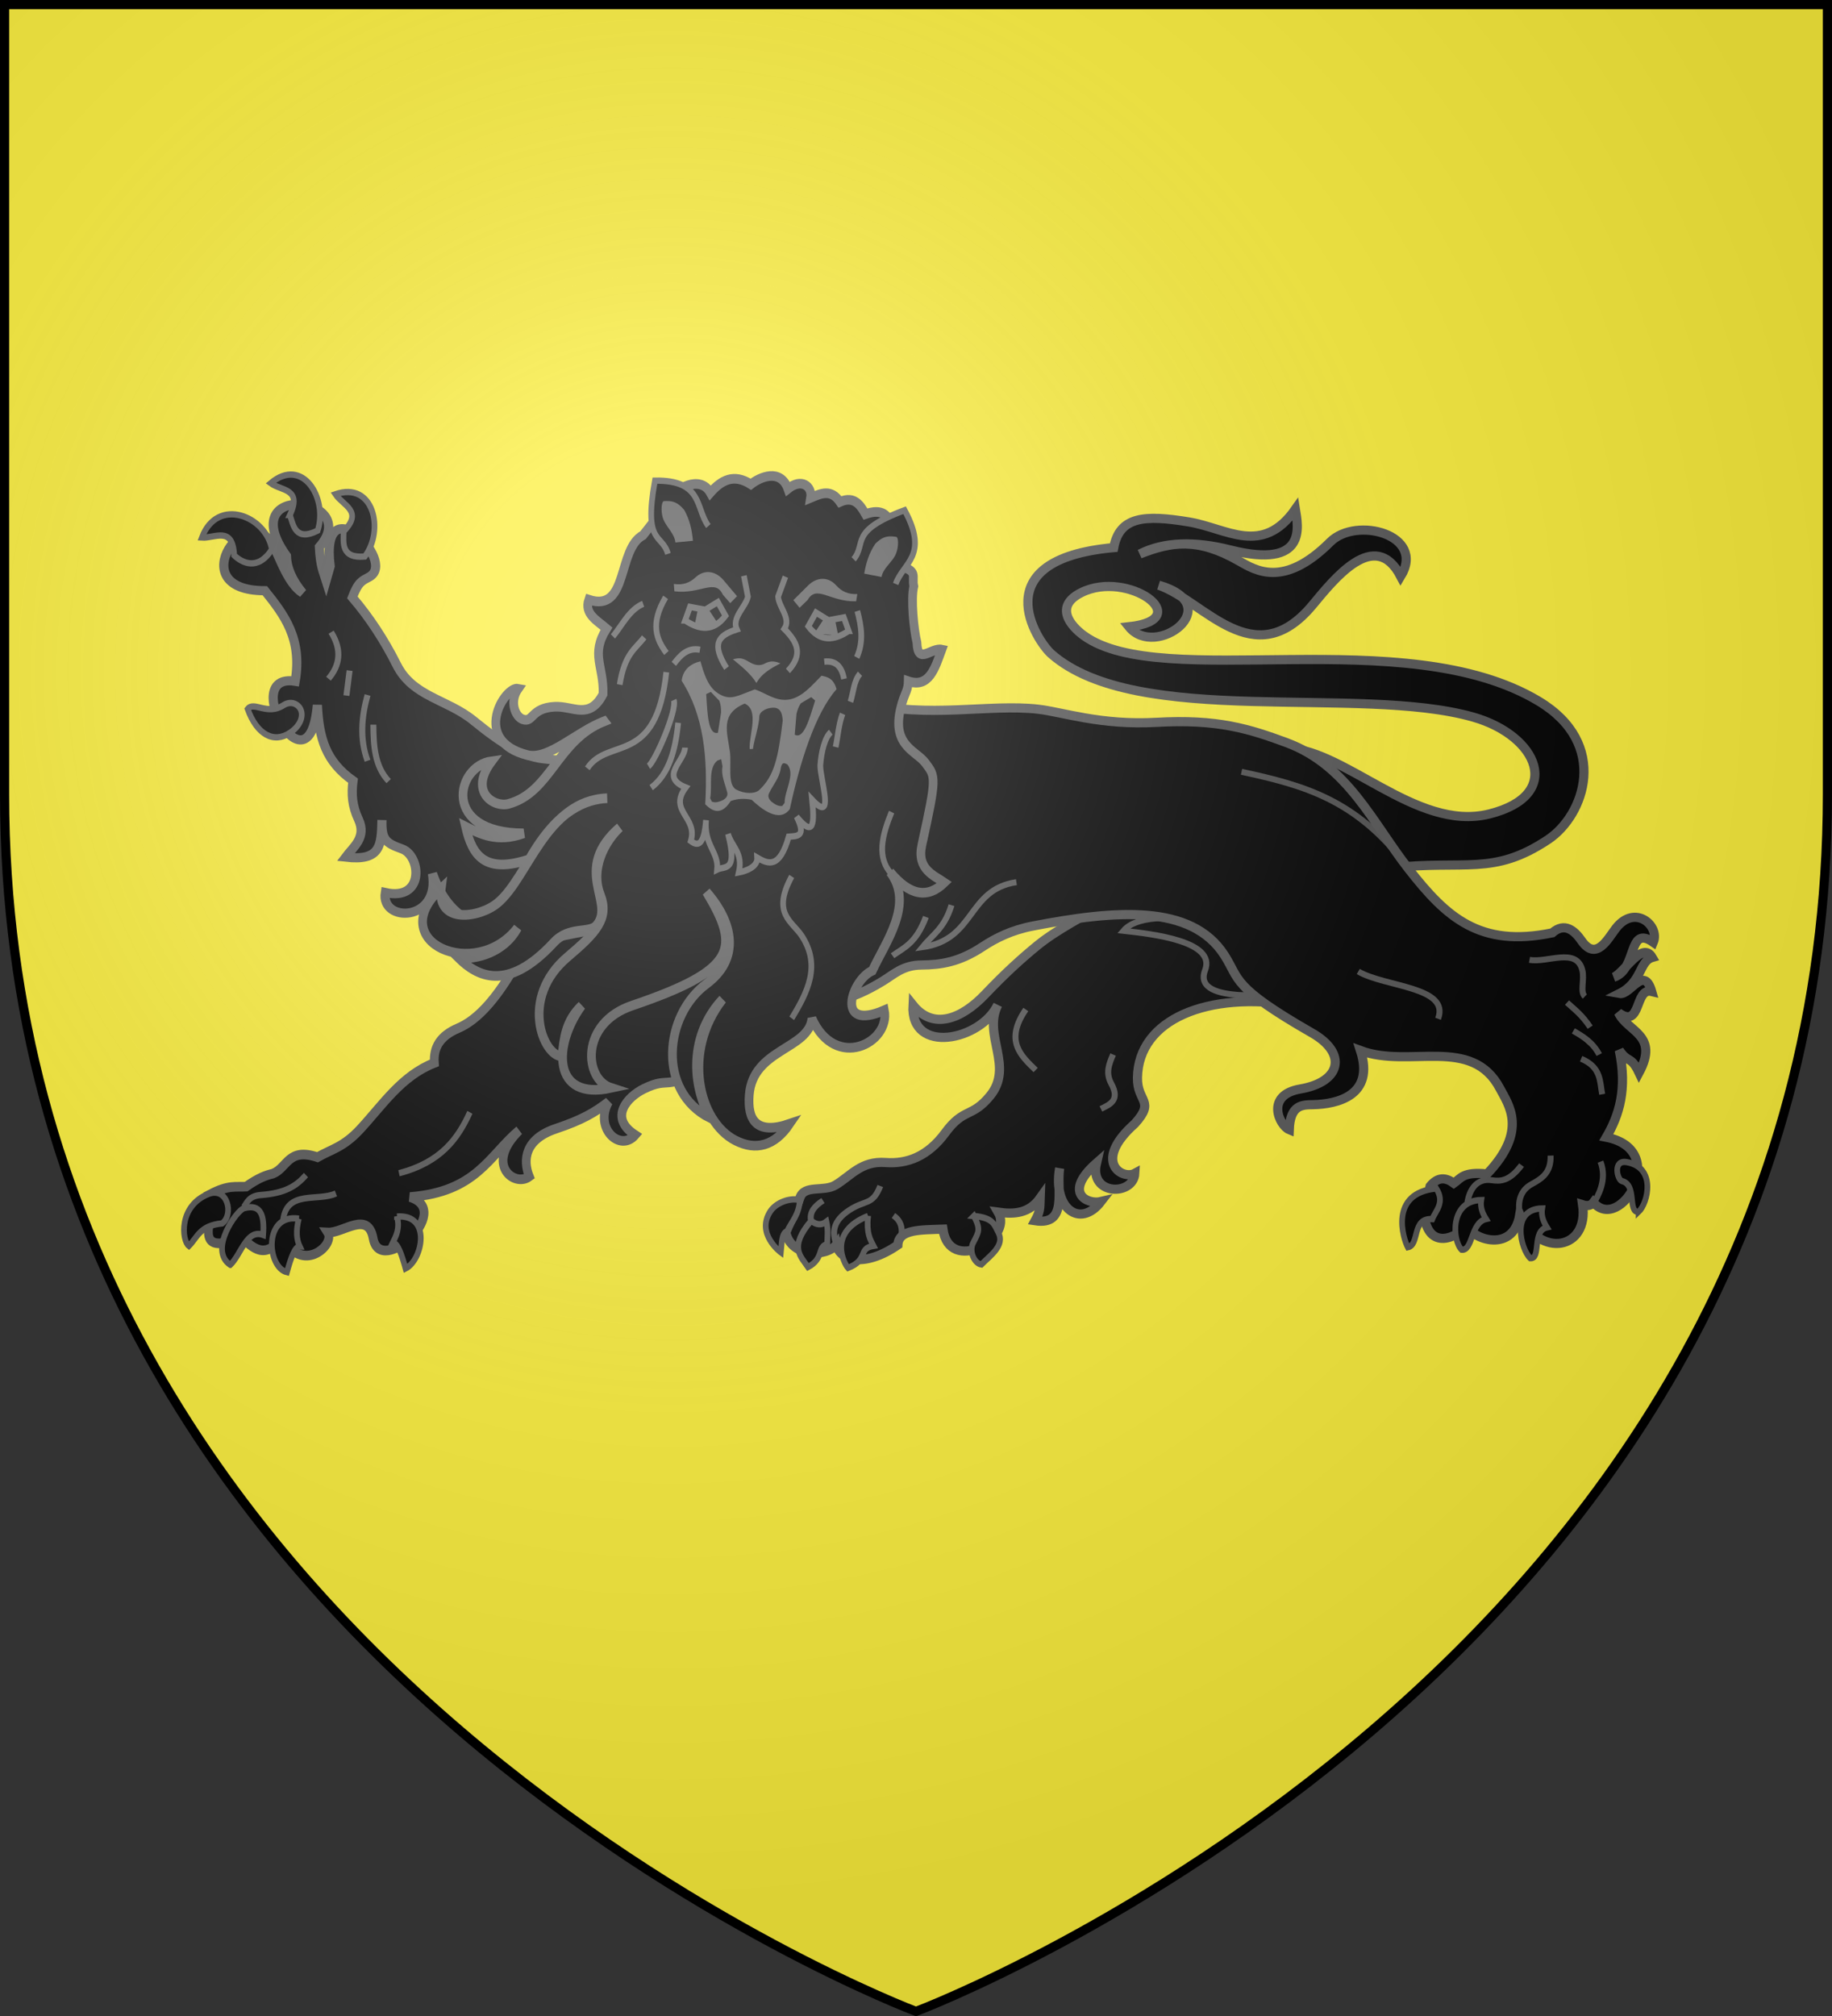 <svg xmlns="http://www.w3.org/2000/svg" xmlns:xlink="http://www.w3.org/1999/xlink" width="600" height="660" version="1.0"><rect width="100%" height="100%" fill="#333333" stroke="none"/><defs><g id="b"><path transform="rotate(18 3.157 -.5)" d="M0 0v1h.5L0 0z" id="a"/><use height="540" width="810" transform="scale(-1 1)" xlink:href="#a"/></g><g id="c"><use height="540" width="810" transform="rotate(72)" xlink:href="#b"/><use height="540" width="810" transform="rotate(144)" xlink:href="#b"/></g><g id="f"><path transform="rotate(18 3.157 -.5)" d="M0 0v1h.5L0 0z" id="e"/><use height="540" width="810" transform="scale(-1 1)" xlink:href="#e"/></g><g id="g"><use height="540" width="810" transform="rotate(72)" xlink:href="#f"/><use height="540" width="810" transform="rotate(144)" xlink:href="#f"/></g><path id="h" d="M-298.5-298.5h597V-40C298.5 246.31 0 358.5 0 358.5S-298.5 246.31-298.5-40v-258.5z"/><path id="d" d="M2.922 27.672c0-5.951 2.317-9.843 5.579-11.012 1.448-.519 3.307-.273 5.018 1.447 2.119 2.129 2.736 7.993-3.483 9.121.658-.956.619-3.081-.714-3.787-.99-.524-2.113-.253-2.676.123-.824.552-1.729 2.106-1.679 4.108H2.922z"/><radialGradient id="i" gradientUnits="userSpaceOnUse" cx="-80" cy="-80" r="405"><stop style="stop-color:#fff;stop-opacity:.31" offset="0"/><stop style="stop-color:#fff;stop-opacity:.25" offset=".19"/><stop style="stop-color:#6b6b6b;stop-opacity:.125" offset=".6"/><stop style="stop-color:#000;stop-opacity:.125" offset="1"/></radialGradient></defs><use xlink:href="#h" style="fill:#fcef3c" width="600" height="660" transform="translate(300 300)"/><path d="M119.62-59.132c20.083-.814 43.784 27.705 68.167 21.604 24.532-6.138 15.937-25.637-5.225-31.685C145.167-79.9 72.313-65.376 44.329-89.9c-4.651-4.076-22.628-30.952 20.426-34.827 1.9-10.125 9.875-10.849 24.702-8.38 12.32 2.053 23.905 11.348 34.795-4.189.882 5.493 4.154 19.723-21.257 13.355-11.75-2.97-21.739-2.703-29.69 1.31 10.185-4.008 18.89-5.466 32.303 2.192 5.597 3.195 14.783 9.108 30.065-6.135 8.472-8.45 31.424-2.414 23.077 11.274-8.47-16.23-21.994 1.13-28.916 9.427-19.261 23.088-35.625-1.562-50.353-6.546 22.84 6.641-1.008 24.455-9.738 13.616 22.413-2.433-.362-18.835-15.615-11.18-8.994 4.513-3.472 10.927.813 14.047 25.539 18.594 105.261-4.767 148.997 21.486 23.315 13.995 15.009 37.354 3.088 45.301-18.028 12.019-27.026 6.598-51.66 9.296L119.62-59.132z" style="fill:#000;fill-opacity:1;stroke:#555;stroke-width:3;stroke-miterlimit:4;stroke-opacity:1;stroke-dasharray:none;display:inline" transform="translate(300 304)"/><path d="M124.178 25.189c-28.561-4.84-51.379 4.446-51.647 23.663-.111 7.986 5.962 7.455-.86 14.999-14.018 12.454-4.126 18.516 0 16.268-.408 7.45-15.096 7.41-12.554-3.375-11.058 9.738-3.058 13.714 1.487 12.62-6.877 8.96-15.888 2.24-13.56-10.932-1.121 6.963 2.875 18.915-8.05 17.217 1.694-3.085 1.555-3.925 1.677-7.443-3.598 5.078-8.528 5.387-13.75 4.646 5.143 8.828-16.027 20.508-18.11 5.546-7.056.275-14.524-.042-14.756 5.176-10.483 7.267-19 5.556-20.122-.16-2.978 4.132-14.736 4.472-16.571-3.914 1.227-3.06 2.222-4.57 4.644-11.455 1.493-4.244 7.778-1.803 11.592-4.067 5.075-3.013 8.422-7.993 16.433-7.395 7.084.53 13.838-1.96 19.583-9.783 6.038-8.22 8.684-4.774 14.624-12.032 7.942-9.704-2.45-19.792 2.537-29.788-5.622 11.753-28.679 16.432-27.766.074 6.599 8.254 15.914 4.57 23.598-3.508 6.8-7.149 12.088-11.88 17.058-15.954 12.27-10.056 37.344-19.67 41.921-27.36l42.592 46.957z" style="fill:#000;fill-opacity:1;stroke:#555;stroke-width:3;stroke-linecap:butt;stroke-linejoin:miter;stroke-miterlimit:4;stroke-opacity:1;stroke-dasharray:none" transform="translate(300 304)"/><path d="M60.557 59.027c2.848-1.413 6.432-2.749 3.382-8.304-1.867-3.4-.778-6.328.615-9.491M35.961 26.487c-6.956 10.151-1.809 14.966 3.228 19.83M-26.067 103.413c-1.407-3.878-1.342-7.655 4.38-11.336 5.24-3.37 7.459-1.403 9.993-7.797M-5.945 103.575s3.653-6.124-1.445-9.634M-34.44 95.272c-.358-2.49 1.262-4.495 3.981-6.23" style="fill:none;stroke:#555;stroke-width:1.964;stroke-linecap:butt;stroke-linejoin:miter;stroke-miterlimit:4;stroke-opacity:1;stroke-dasharray:none" transform="translate(300 304)"/><g style="fill:#000;stroke:#555;stroke-opacity:1"><path style="fill:#000;fill-opacity:1;stroke:#555;stroke-width:1.5;stroke-linecap:butt;stroke-linejoin:miter;stroke-miterlimit:4;stroke-opacity:1;stroke-dasharray:none" d="M824.38 1194.078c-.23 3.564-2.11 5.066-3.322 7.403-1.54.502-1.412 3.008-1.658 5.064 0 0-6.658-4.424-2.758-9.781 1.394-1.915 4.857-3.304 7.738-2.686zM827.352 1199.024c-5.901 6.281-2.75 8.456-.825 11.022 4.31-2.083 2.345-4.877 5.048-5.46 0-1.751.29-3.357-.206-5.356-1.34.933-2.678.782-4.017-.206zM842.288 1197.89c-.448 4.227.564 5.535 1.442 7.108-4.21.62-1.209 3.301-6.695 5.254-1.132-1.147-5.376-8.579 5.253-12.361zM870.101 1197.89c1.824 3.229 1.262 3.816-.198 6.378-1.136 1.995.272 4.922 2.155 5.16 2.425-2.212 6.27-4.546 4.436-7.649-1.086-1.838-1.244-3.454-6.393-3.888z" transform="matrix(1.247 0 0 1.375 -766.045 -1249.002)"/></g><path style="fill:#000;fill-opacity:1;stroke:#555;stroke-width:2.291;stroke-linecap:butt;stroke-linejoin:miter;stroke-miterlimit:4;stroke-opacity:1;stroke-dasharray:none" d="m147.1 333.678-8.241-29.667-54.802 9.889c-7.528 13.556-13.463 18.507-18.336 20.396-4.65 1.802-6.486 4.548-6.18 8.24-8.713 3.1-13.59 10.035-19.573 15.864-4.338 4.227-7.448 4.681-11.125 6.593-7.779-2.366-7.856 2.534-11.743 3.914-1.814.379-3.87 1.062-7.005 3.09-2.698.158-4.603-.478-9.477 1.855 2.787 3.575-6.669 15.724 8.278 10.257 2.916 2.307 6.033 5.587 10.882-.162 4.678 9.074 13.852 2.029 11.743-1.03 4.066.21 10.604-5.348 11.95 1.442 1.827 9.22 21.32-6.52 9.683-9.889 17.448-1.257 20.613-9.71 28.637-15.864-9.136 8.251-1.132 13.577 2.678 10.98-1.73-3.938-1.204-8.9 7.005-11.392 6.844-2.077 10.134-3.834 13.803-6.386-3.853 6.39 3.111 11.996 7.005 7.889-7.084-4.175-1.975-9.128 2.31-11.01 7.306-3.209 4.593 1.092 17.88-5.738l14.627-9.271z" transform="matrix(1.247 0 0 1.375 68.016 -123.01)"/><path style="fill:none;stroke:#555;stroke-width:1.5;stroke-linecap:butt;stroke-linejoin:miter;stroke-miterlimit:4;stroke-opacity:1;stroke-dasharray:none" d="M50.244 368.801c11.046-2.615 15.49-8.256 18.622-14.498" transform="matrix(1.247 0 0 1.375 68.016 -123.01)"/><path style="fill:none;stroke:#555;stroke-width:1.5;stroke-linecap:butt;stroke-linejoin:miter;stroke-miterlimit:4;stroke-opacity:1;stroke-dasharray:none" d="M678.295 1195.77c.863-.959 1.302-2.66 4.5-2.875 6.392-.43 9.314-2.117 11.873-4.75M688.668 1198.769c1.059-7.135 9.181-4.263 13.874-6.25" transform="matrix(1.247 0 0 1.375 -766.045 -1249.002)"/><path d="M-127.739 5.137c-11.601-6.152-24.094-4.62-30.634-23.173 2.672 15.92-17.05 16.235-15.428 6.241 12.91 2.89 11.724-12.015 5.51-14.26-5.358-1.934-6.817-3.007-6.612-9.475-.166 8.519-.528 13.471-11.9 12.149 2.511-3.362 6.966-6.472 4.187-12.392-2.022-4.307-2.358-8.206-1.763-12.635-8.852-6.274-11.142-13.72-11.681-24.784-2.622 30.819-25.969-10.837-7.273-7.776 2.417-14.087-3.726-21.883-9.918-29.643-28.116 0-4.688-31.712 3.306-13.607 1.558 2.737 4.364 11.388 9.036 14.336-3.618-4.391-5.195-8.406-5.289-12.15-17.568-24.554 25.255-19.476 10.8-2.915.311 6.44 1.337 8.157 2.203 10.934l1.322-4.617c-3.386-26.94 21.87-1.898 13.003 3.402-2.533 1.381-3.767 1.643-5.73 6.804 5.456 6.366 10.347 13.751 14.546 22.11 5.267 10.484 16.581 11.223 25.125 18.224 19.83 16.253 22.758 11.054 32.177 13.85L-127.74 5.137z" style="fill:#000;fill-opacity:1;stroke:#555;stroke-width:3;stroke-linecap:butt;stroke-linejoin:miter;stroke-miterlimit:4;stroke-opacity:1;stroke-dasharray:none" transform="translate(300 304)"/><path d="M-177.726-66.75c.042 6.878.44 13.6 5.01 18.48M-179.627-76.465c-1.966 7.175-2.622 14.351 0 21.527M-191.55-97.04c3.655 5.895 2.846 10.868-.864 15.24M-185.502-84.467l-1.037 8.192" style="fill:none;stroke:#555;stroke-width:1.964;stroke-linecap:butt;stroke-linejoin:miter;stroke-miterlimit:4;stroke-opacity:1;stroke-dasharray:none" transform="translate(300 304)"/><path d="M67.936.725c9.429 1.044 30.4 3.375 26.748 12.88-2.46 6.403 5.37 7.714 10.915 8.136 5.107.388 6.197-1.603 6.918-2.881L93.762-3.305c-5.943.176-20.777-1.96-25.826 4.03z" style="fill:#000;fill-opacity:1;stroke:#555;stroke-width:1.964;stroke-linecap:butt;stroke-linejoin:miter;stroke-miterlimit:4;stroke-opacity:1;stroke-dasharray:none" transform="translate(300 304)"/><path d="M-16.451-73.853c20.289 5.102 40.502.227 56.367 2.02 8.022.907 20.527 5.346 38.852 4.311 19.87-1.123 30.22 2.07 42.604 6.656 20.036 7.42 28.226 26.364 40.076 41.49C173.682-3.76 184.604 6.346 208.406 1.39c4.07-3.58 7.311-.677 9.528 2.525 4.84 6.99 8.631-.567 11.27-3.987 6.255-8.108 14.516-.822 12.268 4.572-8.51-5.939-5.028 8.816-12.96 11.43 3.53-1.46 9.37-12.085 12.615-6.476-4.326 1.253-3.244 8.07-10.714 11.811 3.481.643 7.992-9.522 10.54-.667-5.723-1.401-3.244 12.493-10.885 6.954 2.984 6.325 13.443 7.155 6.739 19.622-2.755-5.78-3.514-2.889-6.48-7.335 2.66 12.785-.032 21.243-4.234 28.48 21.198 4.14 4.497 31.61-4.233 21.337-.73 1-1.89 1.287-3.542.762 2.137 14.714-14.019 17.669-20.563 3.24-2.23 13.663-17.43 7.274-17.106 3.047-1.434 2.989-11.566 9.582-13.997-1.333-.426-3.315.858-7.258 1.728-11.05 2.592-3.17 5.184-2.844 7.776-.952 2.279-1.589 2.957-3.856 10.886-3.048 13.496-14.193 6.997-22.656 4.233-27.91-9.238-17.564-29.66-6.484-45.704-12.478 4.738 14.734-7.587 17.546-15.551 17.718-3.427.073-7.463-.104-7.776 8.191-3.23-1.33-8.024-11.35 3.629-13.335 13.347-2.275 15.47-11.647 3.888-18.289-26.672-15.295-23.63-17.539-28.77-25.527C90.17-8.126 65.33-6.065 38.266-.835 31.245.522 26.093 3.108 21.678 6.024c-7.498 4.951-13.511 5.852-19.871 5.905-6.1.05-8.88 2.955-12.787 5.334-10.715 6.525-16.874 6.868-22.463 7.24l16.992-98.356z" style="fill:#000;fill-opacity:1;stroke:#555;stroke-width:3;stroke-linecap:butt;stroke-linejoin:miter;stroke-miterlimit:4;stroke-opacity:1;stroke-dasharray:none" transform="translate(300 304)"/><path d="M200.921 10.23c5.769 1.114 15.361-4.264 17.3 3.351.813 3.19-.848 7.076.839 8.648M217.836 42.619c6.57 2.735 6.1 7.353 6.896 11.632" style="fill:none;stroke:#555;stroke-width:1.964;stroke-linecap:butt;stroke-linejoin:miter;stroke-miterlimit:4;stroke-opacity:1;stroke-dasharray:none" transform="translate(300 304)"/><path d="M215.284 33.495c3.197 1.84 6.366 3.734 8.482 7.755M213.216 24.22c2.45 2.26 4.79 3.898 7.585 8.059" style="fill:#fcef3c;stroke:#555;stroke-width:1.964;stroke-linecap:butt;stroke-linejoin:miter;stroke-miterlimit:4;stroke-opacity:1;stroke-dasharray:none" transform="translate(300 304)"/><path d="M197.838 93.937c-.993-4.769.272-8.354 3.793-10.264 3.35-1.817 6.387-3.753 6.206-9.351M180.598 89.68c.65-4.115 2.958-8.06 8-7.3 2.844.43 5.804.316 9.723-4.94M221.974 89.908c1.168-2.14 4.555-7.454 2.206-13.61M144.844 14.051c8.789 5.129 30.124 4.937 26.136 15.483" style="fill:none;stroke:#555;stroke-width:1.964;stroke-linecap:butt;stroke-linejoin:miter;stroke-miterlimit:4;stroke-opacity:1;stroke-dasharray:none" transform="translate(300 304)"/><path d="M106.615-51.32c20.274 4.345 37.507 9.093 53.674 30.418" style="opacity:.94;fill:none;stroke:#555;stroke-width:1.964;stroke-linecap:butt;stroke-linejoin:miter;stroke-miterlimit:4;stroke-opacity:1;stroke-dasharray:none" transform="translate(300 304)"/><path d="M32.888-15.194C16.627-12.779 19.526 3.68 2.071 6.095 5.388 2.015 9.25.042 11.628-7.667" style="fill:none;stroke:#555;stroke-width:1.964;stroke-linecap:butt;stroke-linejoin:miter;stroke-miterlimit:4;stroke-opacity:1;stroke-dasharray:none" transform="translate(300 304)"/><path d="M3.234-34.447c-.218-4.914 2.063-10.146-5.496-14.74-2.623-1.594-4.642-3.537-6.018-6.347M-14.468 13.426c1.355-6.554 5.25-15.307-.877-25.98" style="fill:#fcef3c;stroke:#000;stroke-width:1.964;stroke-linecap:butt;stroke-linejoin:miter;stroke-miterlimit:4;stroke-opacity:1;stroke-dasharray:none" transform="translate(300 304)"/><path d="M-7.681 8.89C-3.915 6.19-.031 4.896 3.24-3.796" style="fill:none;stroke:#555;stroke-width:1.964;stroke-linecap:butt;stroke-linejoin:miter;stroke-miterlimit:4;stroke-opacity:1;stroke-dasharray:none" transform="translate(300 304)"/><g style="fill:#000;stroke:#555;stroke-opacity:1"><path style="fill:#000;fill-opacity:1;stroke:#555;stroke-width:1.5;stroke-linecap:butt;stroke-linejoin:miter;stroke-miterlimit:4;stroke-opacity:1;stroke-dasharray:none" d="M984.056 1205.332c3.22-.591.897-7.01 6.423-6.7.853-2 3.409-3.9 1.06-7.297-12.522 1.103-8.694 11.955-7.483 13.997zM998.2 1205.92c2.987.266 2.33-6.458 6.4-7.315-.898-1.325-1.567-2.736-1.257-4.515-8.366.122-7.596 9.742-5.143 11.83zM1016.2 1207.92c2.987.266.33-6.458 4.4-7.315-.898-1.325-1.568-2.736-1.257-4.515-8.366.122-5.596 9.742-3.144 11.83zM1044.685 1196.891c-2.988.266-.33-6.458-4.4-7.315-1.264-.39-2.444-5.09 1.257-4.514 7.852 1.224 5.596 9.742 3.143 11.83z" transform="matrix(1.247 0 0 1.375 -766.045 -1249.002)"/></g><g style="fill:#000;stroke:#555;stroke-opacity:1"><path style="fill:#000;fill-opacity:1;stroke:#555;stroke-width:1.5;stroke-linecap:butt;stroke-linejoin:miter;stroke-miterlimit:4;stroke-opacity:1;stroke-dasharray:none" d="M672.67 1199.644c3.086-2.075 1.446-8.84-3.624-7-7.906 2.87-7.003 11.083-5.124 12.374 2.263-2.063 2.81-4.842 8.748-5.374zM674.795 1209.518c-5.808-3.462 1.649-13.014 3.625-13.499 4.512-1.107 5.364 1.841 5 6.374-4.362-1.49-5.778 4.677-8.625 7.125zM692.793 1198.519c-9.373-1.274-8.4 11.588-3.125 12.748 1.004-3.25 2.043-6.156 3.375-6.124-.847-1.597-1.067-3.696-.25-6.624zM718.578 1198.02c9.123-.65 6.776 10.337 2.25 12.372-1.004-3.25-2.042-6.156-3.374-6.124.847-1.597 1.941-3.32 1.124-6.249z" transform="matrix(1.247 0 0 1.375 -766.045 -1249.002)"/></g><g style="fill:#000;stroke:#555;stroke-opacity:1"><path style="fill:#000;fill-opacity:1;stroke:#555;stroke-width:1.5;stroke-linecap:butt;stroke-linejoin:miter;stroke-miterlimit:4;stroke-opacity:1;stroke-dasharray:none" d="M675.814 1040.594c-.326-7.13-5.133-4.023-8.484-4.242 4.078-9.798 16.937-5.13 18.383 2.828-3.694 5.2-7.86 3.173-9.899 1.414zM688.717 1076.299c-4.294 2.473-7.742-1.065-9.368.884 2.43 6.08 6.85 8.265 11.136 5.656 2.686-1.635 3.565-3.886 2.828-5.48-.6-1.297-2.475-2.281-4.596-1.06zM690.461 1030.973c3.283-6.34-2.257-5.698-5.05-7.563 8.431-6.446 15.056 3.672 12.33 11.287-5.8 2.657-6.394-1.182-7.28-3.724zM704.563 1034.878c5.253-4.834-.172-6.126-2.159-8.833 10.128-3.174 12.892 8.6 7.725 14.823-6.357.513-5.603-3.298-5.566-5.99z" transform="matrix(1.247 0 0 1.375 -766.045 -1249.002)"/></g><path style="fill:#000;fill-opacity:1;stroke:#555;stroke-width:2.291;stroke-miterlimit:4;stroke-opacity:1;stroke-dasharray:none" d="M1172.954 1080.099c-12.387 4.486-13.966 16.923-25.146 19.67-3.71.912-10.505-2.74-4.404-10.161-9.468 1.146-13.252 17.148 8.39 17.177-6.997 2.314-11.585.051-15.248-1.609 1.77 7.023 5.142 11.258 16.722 7.796 7.511-12.004 15.036-14.305 20.478-14.554-16.125.57-20.638 18.799-28.78 24.94-4.78 3.604-16.075 5.053-14.818-3.499-15.27 12.755 9.09 22.377 20.041 9.436-3.461 5.83-10.852 7.611-15.505 7.142 4.71 4.206 12.64 8.467 25.005-3.647 4.09-4.006 9.38-2.096 11.226-4.081 5.13-5.516-6.69-13.263 6.13-23.346-4.01 3.45-7.744 9.927-5.096 16.062 2.424 5.613-1.103 9.013-8.642 14.806-12.6 9.681-6.454 23.56-1.446 23.653.518-4.176.857-8.375 5.163-12.08-7.377 9.218-7.966 22.707 7.731 19.594-7.112-2.072-8.222-15.371 5.53-19.604 27.522-8.473 28.446-13.612 19.525-27.062 7.301 7.56 8.82 15.974 0 21.897-11.14 7.481-12.981 25.57.91 31.905-5.531-9.429-4.61-20.614 3.315-28.238-10.65 12.46-6.316 29.105 3.373 33.602 5.365 2.49 10.287 1.348 14.257-3.951-8.762 2.715-11.135-.894-10.61-6.914.956-10.986 15.748-10.81 16.458-18.194 6.16 12.595 20.662 5.855 19.03-1.936-13.135 5.178-8.672-7.222-3.174-9.418 3.52-6.862 11.041-15.88 4.659-23.516 5.189 5.736 9.932 6.37 14.283 2.536-2.772-1.72-7.325-3.174-5.92-8.946 3.962-16.289 3.642-16.237.926-19.54-2.582-3.141-9.958-4.256-5.76-15.287.555-1.456 1.222-2.251 1.259-4.166 5.514 1.688 7.026-3.14 8.806-7.531-2.845-.56-6.308 3.824-6.53-1.688-.83-3.174-1.622-10.345-.823-13.392-.612-2.497 1.4-3.626-4.122-4.941-1.858-5.224.368-15.116-8.575-12.242-1.126-1.786-2.76-4.525-6.696-2.905-2.331-3.126-4.913-2.03-7.705-.973.5-2.773-2.42-4.755-5.963-2.142-1.932-4.935-7.337-2.817-9.733-1.081-4.472-2.604-7.755-.997-10.64 2.012-2.663-4.386-9.424-.855-10.151 1.43l-7.517 8.674c-6.874 3.285-3.717 18.527-14.26 15.365-1.282 3.326 2.138 4.947 4.659 6.894-4.265 6.19-.68 8.894-.907 15.589-3.604 6.24-7.824 2.768-12.717 3.005-6.34.307-5.56 3.863-8.36 2.998-2.014-.621-3.567-4.232-1.21-7.299-3.571-.657-12.433 12.404 2.431 15.812 5.507 1.263 12.787-5.479 20.151-8.052z" transform="matrix(1.247 0 0 1.375 -1264.795 -1249.002)"/><path transform="matrix(1.247 0 0 1.375 68.016 -123.01)" d="M179.718 297.646c-4.123-3.92-2.61-9.25-.097-14.828M153.391 331.92c4.235-6.31 7.66-12.535 2.728-19.515-2.573-3.643-8.088-5.333-2.728-14.27" style="fill:none;stroke:#555;stroke-width:1.5;stroke-linecap:butt;stroke-linejoin:miter;stroke-miterlimit:4;stroke-opacity:1;stroke-dasharray:none"/><path d="M789.744 1040.24c-1.536-4.92-6.482-2.11-3.426-17.436 12.691-.172 10.619 6.61 14.036 10.807M838.51 1041.529c3.492-3.79-1.414-6.669 13.387-11.685 6.495 10.905-.416 12.501-2.341 17.559M794.214 1086.372c-.059 3.172-6.807 6.93.196 9.484-4.659 5.631 3.254 7.054 1.328 12.763 1.858 1.26 3.469 1.143 3.997-4.994-.57 5.98 3.375 7.588 2.93 11.778 2.029-.898 5.435.665 2.848-8.483.974 3.032 4.03 4.469 2.831 9.167 1.836-.308 5.005-1.309 4.843-3.504 2.96 1.57 5.888 2.614 8.27-5.01 2.164-.163 4.756.088 2.065-4.763 4.637 5.226 4.682 1.397 4.082-4.024 6.086 5.922 2.153-4.745 2.149-8.14.235-3.26 1.218-6.73 2.755-7.96" style="fill:#000;fill-opacity:1;stroke:#555;stroke-width:1.5;stroke-miterlimit:4;stroke-opacity:1;stroke-dasharray:none" transform="matrix(1.247 0 0 1.375 -766.045 -1249.002)"/><path d="M821.255 1068.11c4.116-4 2.41-6.93-.961-10 1.866-2.526-1.445-5.15-1.622-7.7l1.913-4.736M789.126 1050.58c-4.123 6.333-2.433 10.012.211 13.255M783.497 1060.123c-2.358 2.8-5.115 3.837-6.428 11.249M783.228 1052.131c-3.652 1.41-5.437 5.006-7.939 7.762M789.306 1068.405c-2.637 22.545-15.285 15.326-20.744 22.895M791.266 1075.043c.966 2.332-4.856 14.615-6.637 15.749M785.334 1095.901c4.67-3.22 6.37-8.914 7.095-15.444M839.485 1053.845c1.03 3.588 1.738 7.203-.154 11.046M840.188 1068.78c-1.656 1.72-1.724 4.428-2.518 6.684M835.593 1078.318c-1.05 2.677-1.206 5.276-1.807 7.914M791.287 1066.422c1.673-1.996 3.601-3.943 6.86-3.358M830.8 1065.896c3.273-.327 4.627 1.456 5.186 4.114M805.125 1067.432c-3.966-5.705-2.302-7.781 2.7-9.2-1.399-2.812 2.3-5.302 2.917-7.783l-1.061-4.995M794.26 1056.078l1.27-3.213 4.025.682 3.287-1.839 2.01 3.272c-3.105 3.729-6.714 3.462-10.591 1.098z" style="fill:none;stroke:#555;stroke-width:1.5;stroke-miterlimit:4;stroke-opacity:1;stroke-dasharray:none" transform="matrix(1.247 0 0 1.375 -766.045 -1249.002)"/><path d="m796.717 1057.403.853-3.841 2.754-.241 2.705 3.728-6.312.354z" style="fill:#555;fill-opacity:1;stroke:none" transform="matrix(1.247 0 0 1.375 -766.045 -1249.002)"/><path style="fill:none;stroke:#555;stroke-width:1.5;stroke-miterlimit:4;stroke-opacity:1;stroke-dasharray:none" d="m837.198 1058.583-1.27-3.214-4.025.682-3.286-1.839-2.01 3.272c3.104 3.729 6.713 3.462 10.59 1.099z" transform="matrix(1.247 0 0 1.375 -766.045 -1249.002)"/><path style="fill:#555;fill-opacity:1;stroke:none" d="m834.44 1059.606-.853-3.841-2.754-.241-2.705 3.728 6.312.354zM806.79 1065.324c2.342 1.761 4.73 3.5 6.184 5.665 1.407-2.315 3.85-3.513 6.313-4.69-1.263-.41-2.513-.847-4.463.219-1.59.508-2.827-.028-4.024-.683-1.986-1.106-2.815-.681-4.01-.51z" transform="matrix(1.247 0 0 1.375 -766.045 -1249.002)"/><path d="M798.272 1065.808c.945 3.04 1.975 6.061 4.578 7.604 2.745 1.627 4.486.925 7.23-.04l2.475-.868c1.738.51 3.184 1.394 5.159 2.039 5.277 1.723 8.497-1.667 12.344-5.29 1.635.273 3.213.687 3.958 3.211-5.703 5.839-9.681 17.694-12.269 28.527-2.694 3.425-7.458 0-10.036-2.205-1.869-.352-3.701-.287-5.488.302-2.064 2.944-4.226 3.059-6.692.763.685-10.9-.341-21.117-6.19-29.402.333-2.496 2.067-3.978 4.93-4.641zM791.28 1047.404l.152 1.748c6.88.773 10.696-3.154 12.733.814l1.937 2.011 1.783-1.665-3.61-3.877c-2.106-2.19-5.015-2.521-7.265-.622-1.569 1.324-3.302 1.905-5.73 1.591zM839.473 1049.809l-.304 1.728c-6.922.17-10.38-4.075-12.756-.299l-2.105 1.835-1.631-1.815 3.934-3.547c2.29-1.998 5.216-2.075 7.292.013 1.448 1.455 3.123 2.185 5.57 2.084z" style="fill:#555;fill-opacity:1;stroke:none" transform="matrix(1.247 0 0 1.375 -766.045 -1249.002)"/><path d="M809.906 1075.882c-6.582 2.483-4.565 6.886-3.88 11.565.438 2.985-.715 7.754 1.634 8.904 2.08 1.018 4.879 1.13 6.107.073 3.804-3.271 4.908-7.363 6.124-16.522-.153-1.423-.368-2.8-2.125-3.031-1.785-.112-3.825.745-4.02 1.968-.105 2.546-1.212 5.01-1.694 7.856l-.852.024c-.207-3.422 2.596-9.222-1.294-10.838zM799.79 1073.619l1.213-.508 2.245 2.115c.395.984.456 1.889.444 2.776l-.832 4.847c-2.587.555-2.75-4.521-3.07-9.23zM828.398 1075.159l-1.04-.805-2.716 1.462c-.636.849-.93 1.706-1.148 2.566l-.45 4.898c2.355 1.205 3.826-3.656 5.354-8.122z" style="fill:#000;fill-opacity:1;stroke:none" transform="matrix(1.247 0 0 1.375 -766.045 -1249.002)"/><path d="M803.72 1089.11c-.184.094-1.002.334-1.002.334-2.512 1.914-1.277 5.966-1.887 8.966l.447.822c.979.353 2.022.025 3.08-.455.984-.585 1.16-1.246.886-1.951-.547-1.963-1.581-3.814-1.179-5.997l-.345-1.719z" style="opacity:.98;fill:#000;fill-opacity:1;stroke:none" transform="matrix(1.247 0 0 1.375 -766.045 -1249.002)"/><path style="fill:#000;fill-opacity:1;stroke:none" d="M821.147 1090.418c2.06 2.394-.748 6.067-.775 9.127l-.608.711c-1.031.142-1.984-.395-2.92-1.085-.84-.776-.875-1.46-.46-2.093.943-1.806 2.57-3.433 2.94-5.583.229-1.328.628-1.78 1.823-1.077z" transform="matrix(1.247 0 0 1.375 -766.045 -1249.002)"/><path d="m796.302 1037.125-4.605.403c-.207-2.023-2.186-3.495-3.102-5.369-.711-1.457-.706-4.064.004-4.482 1.811-.078 3.389-.117 5.43 2.127 1.458 2.38 2.016 4.758 2.273 7.321zM841.285 1044.941l4.552.803c.383-1.998 2.483-3.291 3.558-5.078.836-1.39 1.058-3.987.387-4.465-1.797-.235-3.365-.412-5.595 1.645-1.66 2.243-2.422 4.564-2.902 7.095z" style="fill:#555;fill-opacity:1;stroke:none" transform="matrix(1.247 0 0 1.375 -766.045 -1249.002)"/><use xlink:href="#h" style="fill:url(#i)" width="600" height="660" transform="translate(300 300)"/><use xlink:href="#h" style="fill:none;stroke:#000;stroke-width:3" width="600" height="660" transform="translate(300 300)"/></svg>